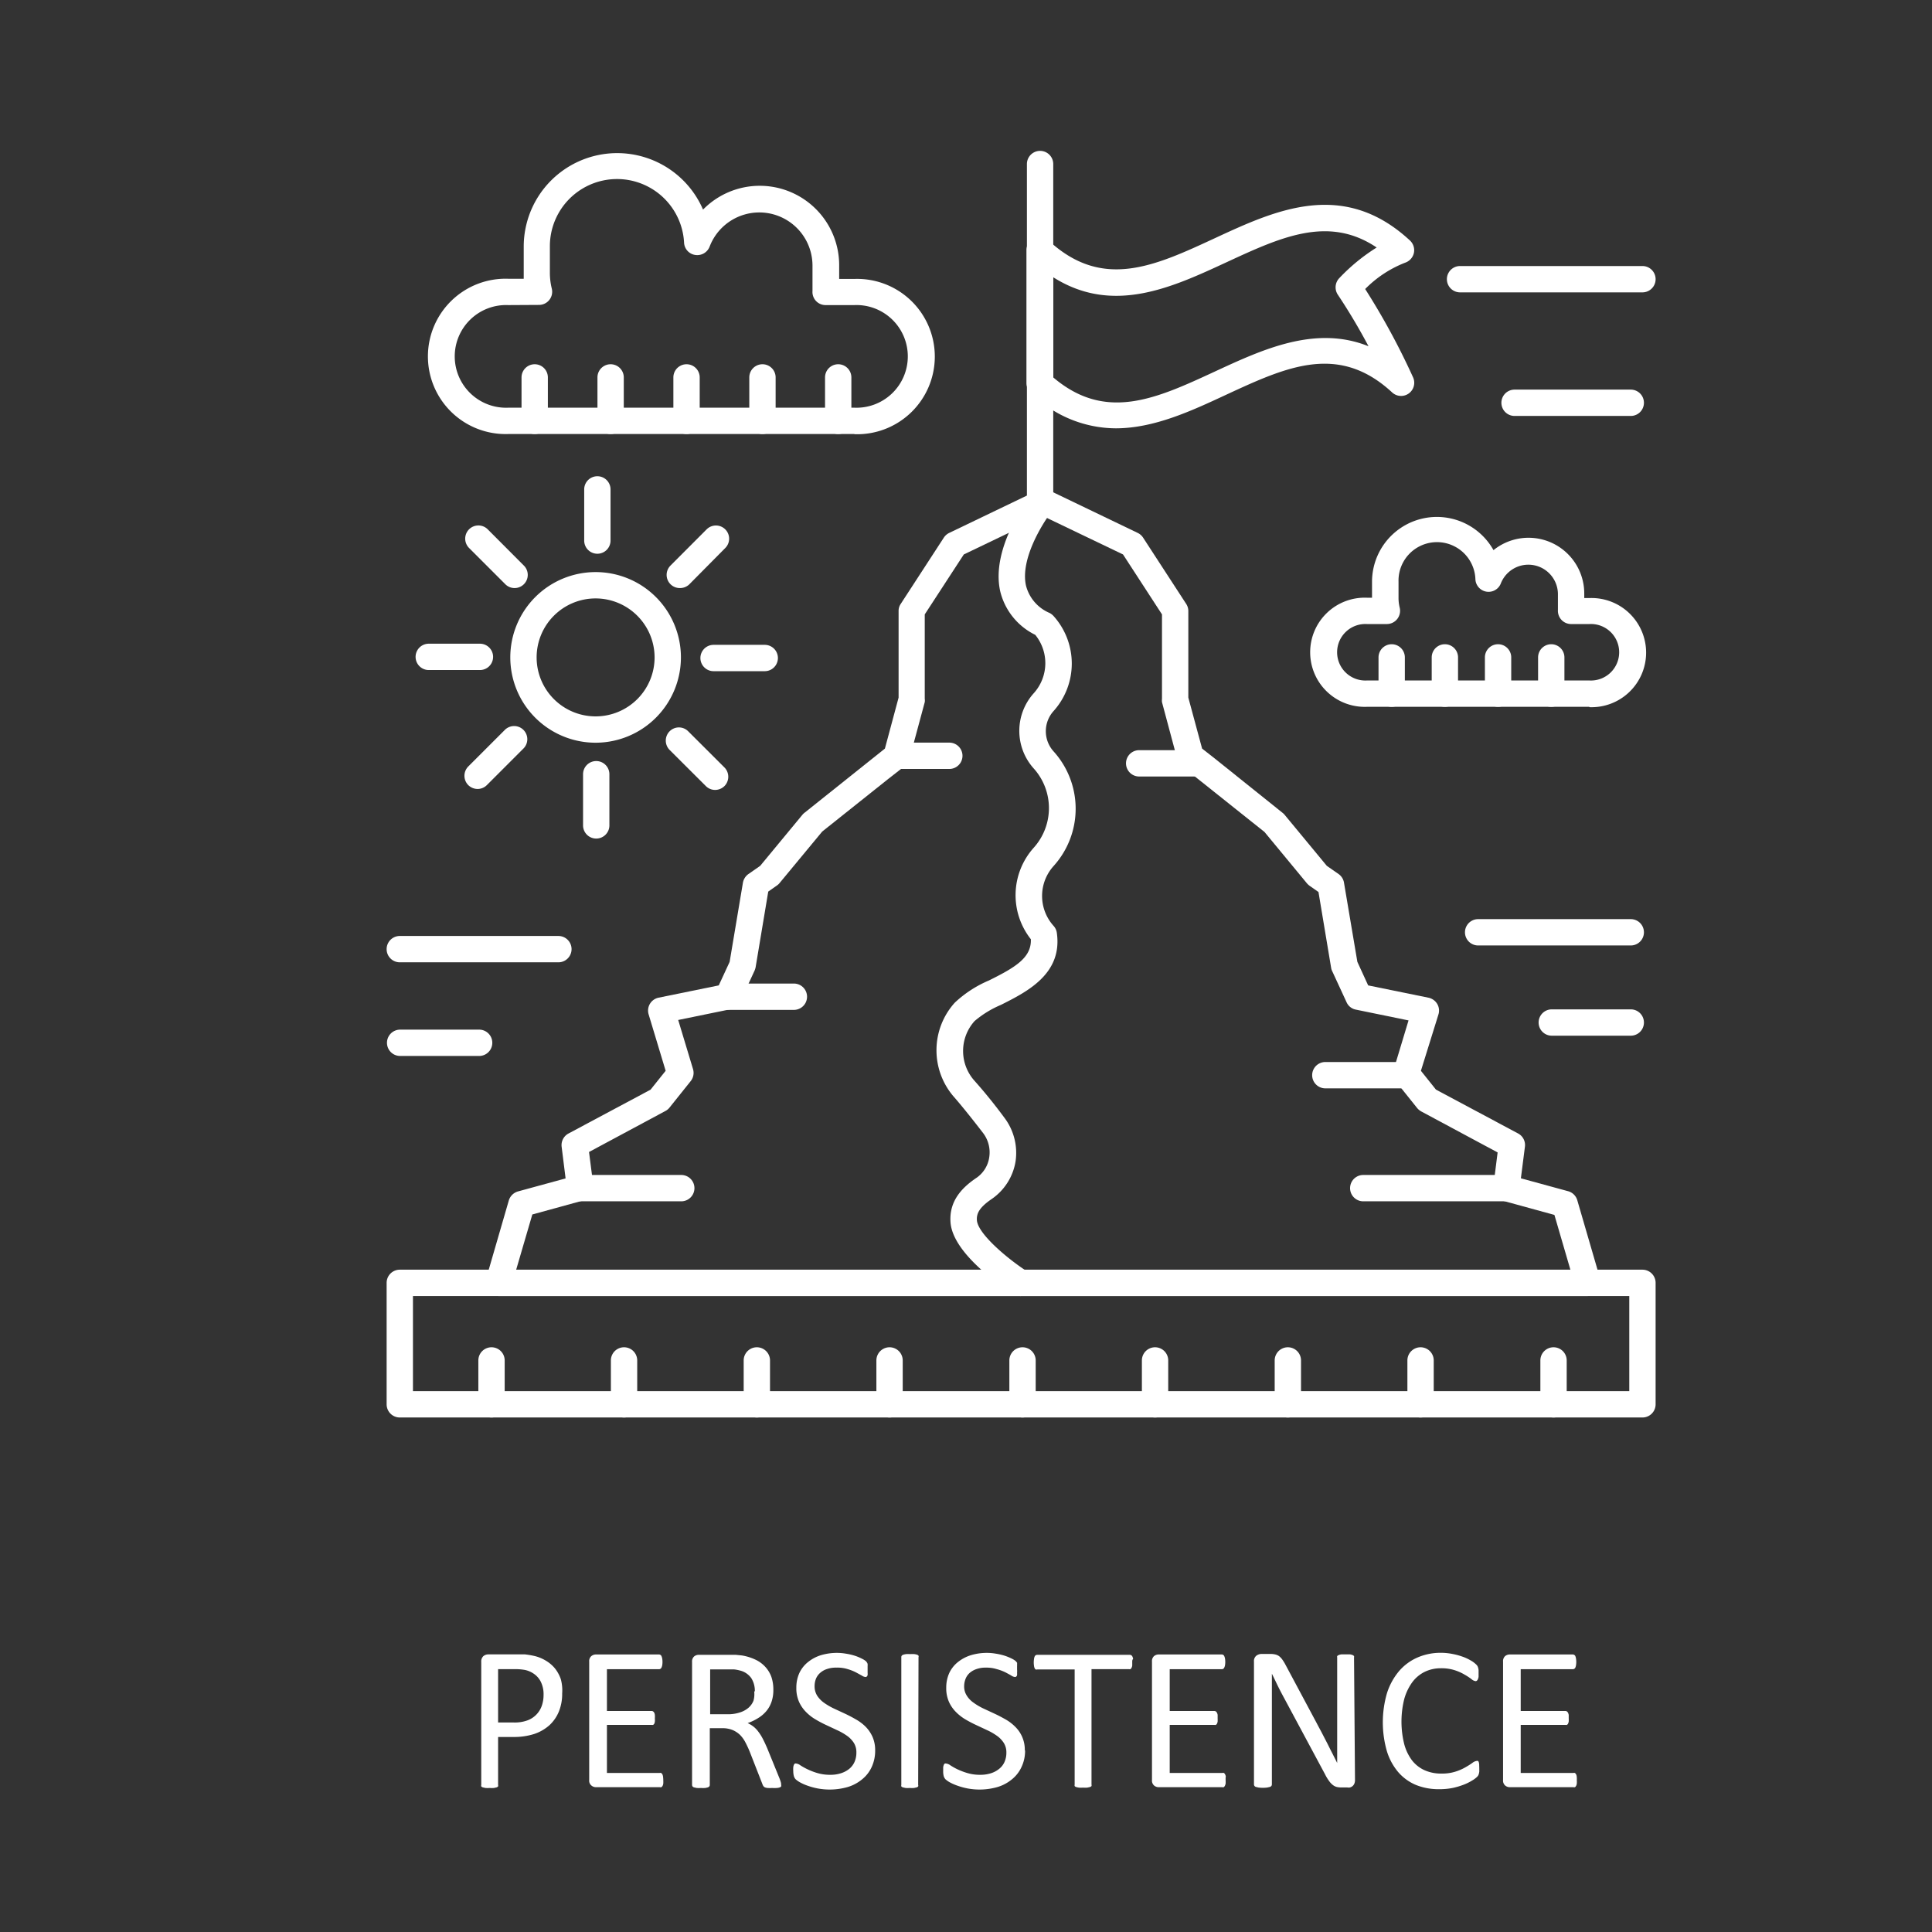 <?xml version="1.0" standalone="no"?><!DOCTYPE svg PUBLIC "-//W3C//DTD SVG 1.1//EN" "http://www.w3.org/Graphics/SVG/1.1/DTD/svg11.dtd"><svg t="1686893312817" class="icon" viewBox="0 0 1024 1024" version="1.1" xmlns="http://www.w3.org/2000/svg" p-id="6874" xmlns:xlink="http://www.w3.org/1999/xlink" width="11679" height="11679"><rect x="0" y="0" width="1024" height="1024" fill="#333333" stroke="none"/><path d="M841.641 686.916H264.281a6.931 6.931 0 0 1-5.582-2.791 7.025 7.025 0 0 1-1.116-6.141l12.142-41.868a7.118 7.118 0 0 1 4.885-4.652l25.167-6.885-2.093-16.747a6.978 6.978 0 0 1 3.582-7.025l43.543-23.26 8.001-10.002-9.025-29.912a6.978 6.978 0 0 1 5.257-8.839l31.913-6.513 5.768-12.467 7.025-41.868a7.211 7.211 0 0 1 2.884-4.652l6.28-4.373 22.423-27.121a6.745 6.745 0 0 1 1.023-0.977l42.659-34.053 7.257-27.028v-45.822a6.559 6.559 0 0 1 1.116-3.815l22.841-35.123a7.071 7.071 0 0 1 2.838-2.512l45.683-21.957a7.35 7.35 0 0 1 3.024-0.651h2.559a7.676 7.676 0 0 1 3.024 0.651l45.683 21.957a7.071 7.071 0 0 1 2.838 2.512l22.841 35.123a6.885 6.885 0 0 1 1.116 3.815v45.822l7.304 27.028 6.838 5.35 35.82 28.703a6.745 6.745 0 0 1 1.023 0.977l22.423 27.121 6.28 4.373a6.978 6.978 0 0 1 2.838 4.652l7.071 41.868 5.722 12.467 31.913 6.513a7.071 7.071 0 0 1 4.652 3.256 6.931 6.931 0 0 1 0.698 5.582l-9.304 29.912 7.955 9.955 43.543 23.26a6.931 6.931 0 0 1 3.629 7.025l-2.14 16.747 25.214 6.885a6.978 6.978 0 0 1 4.652 4.652l12.188 41.868a6.978 6.978 0 0 1-6.699 8.932z m-568.057-13.956h558.753l-8.467-29.029-27.307-7.49a6.931 6.931 0 0 1-5.071-7.583l2.279-18.05-40.566-21.771a7.955 7.955 0 0 1-2.14-1.814l-11.165-13.956a6.838 6.838 0 0 1-1.21-6.373l7.862-26.051-27.912-5.722a6.792 6.792 0 0 1-4.931-3.908l-7.629-16.515a6.001 6.001 0 0 1-0.558-1.768l-6.699-40.147-4.652-3.256a8.978 8.978 0 0 1-1.396-1.256l-22.562-27.307-43.775-34.89a7.118 7.118 0 0 1-2.466-3.675l-8.094-30.238a8.513 8.513 0 0 1 0-1.861V325.641l-20.655-31.773-42.194-20.236-42.194 20.236-20.701 31.773v44.659a6.373 6.373 0 0 1 0 1.861l-8.141 30.192a6.838 6.838 0 0 1-2.466 3.675l-8.699 6.792-35.03 27.912-22.609 27.307a6.978 6.978 0 0 1-1.349 1.256l-4.652 3.256-6.699 40.147a11.165 11.165 0 0 1-0.558 1.768l-7.629 16.515a6.792 6.792 0 0 1-4.931 3.908l-27.912 5.722 7.862 26.051a6.978 6.978 0 0 1-1.256 6.373l-11.165 13.956a6.745 6.745 0 0 1-2.14 1.814l-40.566 21.771 2.326 18.05a6.978 6.978 0 0 1-5.117 7.583l-27.261 7.49z" fill="#ffffff" p-id="6875"></path><path d="M870.53 751.299H211.899a6.978 6.978 0 0 1-6.978-6.978v-64.384a6.978 6.978 0 0 1 6.978-6.978h658.631a6.978 6.978 0 0 1 6.978 6.978V744.321a6.978 6.978 0 0 1-6.978 6.978z m-651.653-13.956h644.675v-50.428H218.877z" fill="#ffffff" p-id="6876"></path><path d="M540.842 686.916a6.885 6.885 0 0 1-3.722-1.07c-5.396-3.442-32.564-21.492-33.355-38.426-0.651-11.63 7.025-18.608 13.956-23.26a16.003 16.003 0 0 0 6.606-10.839 16.933 16.933 0 0 0-3.303-12.84c-6.373-8.281-11.397-14.468-14.979-18.608a37.635 37.635 0 0 1 0-50.428 61.22 61.22 0 0 1 18.096-11.77c13.956-6.931 22.609-12.049 22.237-21.864a37.681 37.681 0 0 1 1.582-48.567 31.401 31.401 0 0 0 0-41.868 29.819 29.819 0 0 1 0-40.007 23.772 23.772 0 0 0 0.744-30.889 34.797 34.797 0 0 1-18.608-23.26c-5.071-23.26 15.445-49.59 16.282-50.707a7.071 7.071 0 0 1 9.816-1.116 6.978 6.978 0 0 1 1.116 9.816c-4.652 6.094-16.608 24.981-13.537 39.077a21.539 21.539 0 0 0 12.56 14.607 7.908 7.908 0 0 1 2.093 1.628 37.681 37.681 0 0 1 0 50.335 15.956 15.956 0 0 0 0 21.399 45.311 45.311 0 0 1 0 60.755 23.679 23.679 0 0 0 0 31.727 6.885 6.885 0 0 1 1.721 3.722c3.07 21.771-15.863 31.215-29.633 38.146a53.777 53.777 0 0 0-13.956 8.56 23.679 23.679 0 0 0 0 31.727c3.815 4.28 9.304 10.746 15.631 19.306a30.936 30.936 0 0 1 6.094 23.26 30.052 30.052 0 0 1-12.607 20.004c-6.838 4.652-8.094 7.862-7.908 11.211 0.419 7.211 16.329 20.608 26.935 27.4a6.978 6.978 0 0 1-3.768 12.84zM420.774 535.26h-34.937a6.978 6.978 0 0 1 0-13.956h34.937a6.978 6.978 0 0 1 0 13.956zM633.231 411.563h-29.447a6.978 6.978 0 0 1 0-13.956h29.447a6.978 6.978 0 0 1 0 13.956zM742.554 576.849H702.453a6.978 6.978 0 0 1 0-13.956h40.007a6.978 6.978 0 0 1 0 13.956zM798.424 636.72h-75.874a6.978 6.978 0 0 1 0-13.956h75.874a6.978 6.978 0 0 1 0 13.956zM361.089 636.72H307.498a6.978 6.978 0 0 1 0-13.956h53.591a6.978 6.978 0 0 1 0 13.956zM503.161 407.562h-27.912a6.978 6.978 0 0 1 0-13.956h27.912a6.978 6.978 0 0 1 0 13.956z" fill="#ffffff" p-id="6877"></path><path d="M551.03 272.329A6.978 6.978 0 0 1 544.285 265.164V86.946a6.978 6.978 0 0 1 13.956 0V265.164a6.978 6.978 0 0 1-7.211 7.164z" fill="#ffffff" p-id="6878"></path><path d="M591.363 227.018a64.291 64.291 0 0 1-45.078-18.887 7.025 7.025 0 0 1-2.233-5.117V132.582a6.978 6.978 0 0 1 11.723-5.117c28.517 26.423 56.103 13.63 88.109-1.21s68.059-31.541 103.414 1.21a7.025 7.025 0 0 1 2.093 6.606 7.071 7.071 0 0 1-4.652 5.164 60.476 60.476 0 0 0-21.167 13.956A376.813 376.813 0 0 1 748.973 200.036a6.978 6.978 0 0 1-11.072 8.001c-28.47-26.377-56.103-13.584-88.063 1.21-18.468 8.606-38.24 17.771-58.476 17.771zM558.241 200.036c27.912 23.725 54.708 11.211 85.876-3.21 25.214-11.677 53.172-24.609 81.224-13.305a314.662 314.662 0 0 0-16.282-27.354 7.025 7.025 0 0 1 0.791-8.746 100.204 100.204 0 0 1 19.818-16.236c-25.586-17.212-50.846-5.489-79.689 7.862s-60.15 27.912-91.738 7.908zM260.512 751.299a6.978 6.978 0 0 1-6.978-6.978v-23.26a6.978 6.978 0 0 1 13.956 0v23.26a6.978 6.978 0 0 1-6.978 6.978zM330.758 751.299a6.978 6.978 0 0 1-6.978-6.978v-23.26a6.978 6.978 0 0 1 13.956 0v23.26a6.978 6.978 0 0 1-6.978 6.978zM401.143 751.299a6.978 6.978 0 0 1-6.978-6.978v-23.26a6.978 6.978 0 0 1 13.956 0v23.26a6.978 6.978 0 0 1-6.978 6.978zM471.481 751.299a6.978 6.978 0 0 1-6.978-6.978v-23.26a6.978 6.978 0 0 1 13.956 0v23.26a6.978 6.978 0 0 1-6.978 6.978zM541.866 751.299A6.978 6.978 0 0 1 534.981 744.321v-23.26a6.978 6.978 0 0 1 13.956 0v23.26a6.978 6.978 0 0 1-7.071 6.978zM612.204 751.299a6.978 6.978 0 0 1-6.978-6.978v-23.26a6.978 6.978 0 0 1 13.956 0v23.26a6.978 6.978 0 0 1-6.978 6.978zM682.589 751.299a6.978 6.978 0 0 1-6.978-6.978v-23.26a6.978 6.978 0 0 1 13.956 0v23.26a6.978 6.978 0 0 1-6.978 6.978zM752.927 751.299a6.978 6.978 0 0 1-6.978-6.978v-23.26a6.978 6.978 0 0 1 13.956 0v23.26a6.978 6.978 0 0 1-6.978 6.978zM823.405 751.299a6.978 6.978 0 0 1-6.978-6.978v-23.26a6.978 6.978 0 0 1 13.956 0v23.26a6.978 6.978 0 0 1-6.978 6.978zM452.826 230.042H269.351a41.17 41.17 0 1 1 0-82.294h8.234v-16.933a49.544 49.544 0 0 1 95.041-19.725 42.101 42.101 0 0 1 72.153 29.587v7.164h8.141a41.17 41.17 0 1 1 0 82.294zM269.351 161.704a27.214 27.214 0 1 0 0 54.382h183.475a27.214 27.214 0 1 0 0-54.382h-15.259a6.931 6.931 0 0 1-6.931-7.443V140.584a28.191 28.191 0 0 0-54.522-9.862 7.025 7.025 0 0 1-7.583 4.419 6.931 6.931 0 0 1-5.955-6.466 35.588 35.588 0 0 0-71.129 2.047v13.956a34.844 34.844 0 0 0 1.023 8.327 6.978 6.978 0 0 1-6.792 8.606zM842.386 374.626h-117.882a28.935 28.935 0 1 1 0-57.824h2.698v-8.467a34.378 34.378 0 0 1 64.384-16.747 29.54 29.54 0 0 1 48.102 23.26v2.14h2.698a28.935 28.935 0 1 1 0 57.824z m-117.882-43.868a14.979 14.979 0 1 0 0 29.912h117.882a14.979 14.979 0 1 0 0-29.912H832.709a7.025 7.025 0 0 1-5.117-2.233 7.118 7.118 0 0 1-1.861-5.257v-8.606a15.677 15.677 0 0 0-30.238-5.489 6.978 6.978 0 0 1-13.491-2.047 20.376 20.376 0 0 0-40.752 1.21v9.025a22.144 22.144 0 0 0 0.605 4.652A7.025 7.025 0 0 1 735.017 330.758zM315.685 393.653a45.218 45.218 0 1 1 45.218-45.218 45.264 45.264 0 0 1-45.218 45.218z m0-76.479a31.261 31.261 0 1 0 31.261 31.261 31.308 31.308 0 0 0-31.261-31.261zM316.011 444.453a6.978 6.978 0 0 1-6.978-6.978v-27.121a6.978 6.978 0 1 1 13.956 0V437.289a6.978 6.978 0 0 1-6.978 7.164zM316.616 293.495a6.978 6.978 0 0 1-6.978-6.978v-27.121a6.978 6.978 0 1 1 13.956 0v27.121a6.978 6.978 0 0 1-6.978 6.978zM379.046 418.681a6.931 6.931 0 0 1-4.931-2.047l-19.213-19.166a7.025 7.025 0 0 1 0-9.862 6.931 6.931 0 0 1 9.862 0l19.213 19.166a7.025 7.025 0 0 1 0 9.862 7.118 7.118 0 0 1-4.931 2.047zM272.747 311.685a6.931 6.931 0 0 1-4.931-2.047l-19.213-19.213a6.978 6.978 0 1 1 9.909-9.862l19.166 19.213A6.978 6.978 0 0 1 272.747 311.685zM405.329 355.739H378.208a6.978 6.978 0 1 1 0-13.956h27.121a6.978 6.978 0 0 1 0 13.956zM254.372 355.134h-27.121a6.978 6.978 0 1 1 0-13.956h27.121a6.978 6.978 0 1 1 0 13.956zM360.298 311.685a6.978 6.978 0 0 1-4.931-11.909l19.166-19.213a6.978 6.978 0 0 1 9.862 9.909l-19.166 19.352a7.118 7.118 0 0 1-4.931 1.861zM253.116 418.169a7.118 7.118 0 0 1-4.931-2.047 7.025 7.025 0 0 1 0-9.862l19.213-19.213a6.978 6.978 0 1 1 9.862 9.862l-19.213 19.213a6.931 6.931 0 0 1-4.931 2.047z" fill="#ffffff" p-id="6879"></path><path d="M283.4 230.042a6.978 6.978 0 0 1-6.978-6.978V200.036a6.978 6.978 0 1 1 13.956 0v23.26a6.978 6.978 0 0 1-6.978 6.745zM323.64 230.042a6.978 6.978 0 0 1-6.978-6.978V200.036a6.978 6.978 0 0 1 13.956 0v23.26a6.978 6.978 0 0 1-6.978 6.745zM363.88 230.042a6.978 6.978 0 0 1-6.978-6.978V200.036a6.978 6.978 0 0 1 13.956 0v23.26a6.978 6.978 0 0 1-6.978 6.745zM404.12 230.042a6.978 6.978 0 0 1-6.978-6.978V200.036a6.978 6.978 0 0 1 13.956 0v23.26a6.978 6.978 0 0 1-6.978 6.745zM444.313 230.042A6.978 6.978 0 0 1 437.289 223.296v-23.26a6.978 6.978 0 1 1 13.956 0v23.26a6.978 6.978 0 0 1-6.931 6.745zM737.622 374.626a6.978 6.978 0 0 1-6.978-6.978V348.435a6.978 6.978 0 0 1 13.956 0V367.509a6.978 6.978 0 0 1-6.978 7.118zM765.814 374.626a6.978 6.978 0 0 1-6.978-6.978V348.435a6.978 6.978 0 0 1 13.956 0V367.509a6.978 6.978 0 0 1-6.978 7.118zM794.005 374.626a6.978 6.978 0 0 1-6.978-6.978V348.435a6.978 6.978 0 0 1 13.956 0V367.509a6.978 6.978 0 0 1-6.978 7.118zM822.196 374.626a6.978 6.978 0 0 1-6.978-6.978V348.435a6.978 6.978 0 0 1 13.956 0V367.509a6.978 6.978 0 0 1-6.978 7.118zM870.53 154.958h-96.669a6.978 6.978 0 1 1 0-13.956h96.669a6.978 6.978 0 0 1 0 13.956zM864.343 220.459h-61.593a6.978 6.978 0 0 1 0-13.956h61.593a6.978 6.978 0 0 1 0 13.956zM295.961 510.046H211.899a6.978 6.978 0 0 1 0-13.956h84.062a6.978 6.978 0 1 1 0 13.956zM253.953 559.683h-41.868a6.978 6.978 0 0 1 0-13.956h41.868a6.978 6.978 0 0 1 0 13.956zM864.343 501.114h-80.898a6.978 6.978 0 0 1 0-13.956h80.898a6.978 6.978 0 0 1 0 13.956zM864.343 548.937h-41.868a6.978 6.978 0 0 1 0-13.956h41.868a6.978 6.978 0 0 1 0 13.956zM297.961 897.558a24.702 24.702 0 0 1-1.721 9.537 20.422 20.422 0 0 1-4.978 7.257 22.981 22.981 0 0 1-8.001 4.652 34.89 34.89 0 0 1-11.258 1.628h-8.001v25.4a1.582 1.582 0 0 1 0 0.791 2.326 2.326 0 0 1-0.744 0.512l-1.442 0.326a15.259 15.259 0 0 1-2.279 0 15.026 15.026 0 0 1-2.233 0l-1.442-0.326a1.768 1.768 0 0 1-0.791-0.512 1.535 1.535 0 0 1 0-0.791v-65.128a3.861 3.861 0 0 1 1.116-3.117 4.14 4.14 0 0 1 2.559-0.93H278.237a44.334 44.334 0 0 1 4.978 0.837 20.841 20.841 0 0 1 5.815 2.326 18.608 18.608 0 0 1 5.071 4.233 18.98 18.98 0 0 1 3.163 5.815 22.423 22.423 0 0 1 0.698 7.49z m-9.862 0.791a14.747 14.747 0 0 0-1.582-7.211 11.165 11.165 0 0 0-4.001-4.28 12.514 12.514 0 0 0-4.652-1.814 30.471 30.471 0 0 0-4.931-0.372h-8.932v28.284h8.467a19.445 19.445 0 0 0 7.071-1.116 12.653 12.653 0 0 0 7.583-7.629 17.212 17.212 0 0 0 0.977-5.862zM351.552 943.567a16.608 16.608 0 0 1 0 1.721 4.001 4.001 0 0 1-0.372 1.256 1.907 1.907 0 0 1-0.651 0.698 1.582 1.582 0 0 1-0.791 0h-33.96a3.629 3.629 0 0 1-2.326-0.884 3.349 3.349 0 0 1-1.163-2.931v-62.709a3.489 3.489 0 0 1 1.163-2.977 3.861 3.861 0 0 1 2.326-0.837h33.494a1.582 1.582 0 0 1 0.791 0.233 1.442 1.442 0 0 1 0.558 0.698 5.815 5.815 0 0 1 0.372 1.256 11.258 11.258 0 0 1 0 3.536 4.885 4.885 0 0 1-0.372 1.163 1.442 1.442 0 0 1-0.558 0.698 1.582 1.582 0 0 1-0.791 0.233h-27.586v22.144h23.679a1.21 1.21 0 0 1 0.791 0.233 1.814 1.814 0 0 1 0.605 0.698 3.163 3.163 0 0 1 0.326 1.163 10.7 10.7 0 0 1 0 1.814 9.025 9.025 0 0 1 0 1.675 3.489 3.489 0 0 1-0.326 1.163 1.489 1.489 0 0 1-0.605 0.605 1.535 1.535 0 0 1-0.791 0h-23.679V939.706h27.912a1.582 1.582 0 0 1 0.791 0 2.186 2.186 0 0 1 0.651 0.651 4.094 4.094 0 0 1 0.372 1.21c0.093 0.698 0.14 1.303 0.14 2zM414.029 946.032a1.535 1.535 0 0 1 0 0.791 1.256 1.256 0 0 1-0.698 0.512 5.443 5.443 0 0 1-1.535 0.326 19.399 19.399 0 0 1-2.605 0 15.956 15.956 0 0 1-2.326 0 5.117 5.117 0 0 1-1.442-0.326 2.093 2.093 0 0 1-0.837-0.698 4.652 4.652 0 0 1-0.512-1.07l-6.513-16.654a54.522 54.522 0 0 0-2.373-5.21 16.561 16.561 0 0 0-2.884-4.094 13.072 13.072 0 0 0-4.001-2.652 13.956 13.956 0 0 0-5.489-0.977h-6.606v30.052a1.582 1.582 0 0 1-0.233 0.791 2.093 2.093 0 0 1-0.791 0.512 10.607 10.607 0 0 1-1.396 0.326 15.259 15.259 0 0 1-2.279 0 14.607 14.607 0 0 1-2.233 0l-1.489-0.326a1.907 1.907 0 0 1-0.744-0.512 1.582 1.582 0 0 1-0.233-0.791v-65.128a3.582 3.582 0 0 1 1.116-2.977 3.908 3.908 0 0 1 2.373-0.837h19.678l3.21 0.326a26.749 26.749 0 0 1 7.211 2.233 16.561 16.561 0 0 1 5.257 3.861 15.631 15.631 0 0 1 3.21 5.35 20.655 20.655 0 0 1 1.023 6.699 19.073 19.073 0 0 1-0.93 6.327 15.212 15.212 0 0 1-2.745 4.978 17.585 17.585 0 0 1-4.326 3.722 27.447 27.447 0 0 1-5.629 2.698 14.282 14.282 0 0 1 3.163 1.907 13.956 13.956 0 0 1 2.652 2.838 23.818 23.818 0 0 1 2.326 3.768c0.744 1.396 1.442 2.977 2.186 4.652l6.327 15.538a26.749 26.749 0 0 1 0.977 2.745 5.303 5.303 0 0 1 0.14 1.303z m-13.956-49.544a12.56 12.56 0 0 0-1.861-7.025 10.374 10.374 0 0 0-6.187-4.094 19.027 19.027 0 0 0-3.07-0.558h-12.56v23.772h9.304a19.818 19.818 0 0 0 6.373-0.93 12.793 12.793 0 0 0 4.652-2.512 9.63 9.63 0 0 0 2.652-3.768 13.026 13.026 0 0 0 0.372-4.885zM463.852 927.657a20.562 20.562 0 0 1-1.814 8.839 18.05 18.05 0 0 1-5.071 6.559 21.864 21.864 0 0 1-7.629 4.094 34.751 34.751 0 0 1-16.049 0.744 35.914 35.914 0 0 1-5.396-1.489 24.795 24.795 0 0 1-3.954-1.768 12.979 12.979 0 0 1-2.233-1.582 4.233 4.233 0 0 1-0.93-1.675 10.141 10.141 0 0 1-0.326-2.698 12.235 12.235 0 0 1 0-2 4.094 4.094 0 0 1 0.326-1.256 1.442 1.442 0 0 1 0.558-0.698 1.256 1.256 0 0 1 0.744 0 4.652 4.652 0 0 1 2.14 0.93 33.122 33.122 0 0 0 3.582 2 34.518 34.518 0 0 0 5.257 2.047 23.493 23.493 0 0 0 7.118 0.977 17.585 17.585 0 0 0 5.582-0.837 13.119 13.119 0 0 0 4.373-2.326 9.909 9.909 0 0 0 2.791-3.675 11.956 11.956 0 0 0 0.977-4.931 9.304 9.304 0 0 0-1.349-5.164 13.537 13.537 0 0 0-3.582-3.722 31.401 31.401 0 0 0-5.117-2.931l-5.862-2.745a62.802 62.802 0 0 1-5.815-3.07 23.772 23.772 0 0 1-5.071-4.001 18.096 18.096 0 0 1-3.629-5.35 17.771 17.771 0 0 1-1.396-7.397 18.608 18.608 0 0 1 1.628-7.862 16.236 16.236 0 0 1 4.652-5.815 20.515 20.515 0 0 1 6.792-3.582 29.726 29.726 0 0 1 8.56-1.21 27.121 27.121 0 0 1 4.652 0.419 31.355 31.355 0 0 1 4.652 1.07 25.679 25.679 0 0 1 3.722 1.535 10.886 10.886 0 0 1 2.186 1.349 5.21 5.21 0 0 1 0.651 0.837 1.768 1.768 0 0 1 0.279 0.744 6.978 6.978 0 0 1 0 1.116v3.442a8.281 8.281 0 0 1 0 1.303 1.861 1.861 0 0 1-0.465 0.744 0.977 0.977 0 0 1-0.698 0.233 4.233 4.233 0 0 1-1.861-0.744l-3.163-1.721a24.47 24.47 0 0 0-4.373-1.721 18.003 18.003 0 0 0-5.955-0.791 14.514 14.514 0 0 0-5.164 0.791 10.002 10.002 0 0 0-3.582 2.093 8.327 8.327 0 0 0-2.14 3.07 10.653 10.653 0 0 0-0.698 3.815 9.304 9.304 0 0 0 1.349 5.071 13.956 13.956 0 0 0 3.629 3.768 34.285 34.285 0 0 0 5.164 3.024l5.908 2.745q2.977 1.396 5.862 3.07a23.958 23.958 0 0 1 5.164 3.908 18.096 18.096 0 0 1 3.629 5.35 17.399 17.399 0 0 1 1.396 7.071zM486.647 946.032a1.21 1.21 0 0 1 0 0.791 1.582 1.582 0 0 1-0.744 0.512l-1.442 0.326a15.259 15.259 0 0 1-2.279 0 15.956 15.956 0 0 1-2.233 0l-1.442-0.326a1.768 1.768 0 0 1-0.791-0.512 1.535 1.535 0 0 1 0-0.791v-67.687a1.163 1.163 0 0 1 0.233-0.791 1.768 1.768 0 0 1 0.791-0.512 9.025 9.025 0 0 1 1.489-0.326 13.956 13.956 0 0 1 2.14 0 15.259 15.259 0 0 1 2.279 0 7.49 7.49 0 0 1 1.442 0.326 1.582 1.582 0 0 1 0.744 0.512 1.163 1.163 0 0 1 0 0.791zM543.308 927.657a19.911 19.911 0 0 1-1.861 8.839 18.05 18.05 0 0 1-5.071 6.559 21.864 21.864 0 0 1-7.629 4.094 34.564 34.564 0 0 1-16.003 0.744 35.914 35.914 0 0 1-5.396-1.489 25.446 25.446 0 0 1-4.001-1.768 12.979 12.979 0 0 1-2.233-1.582 4.652 4.652 0 0 1-0.93-1.675 10.42 10.42 0 0 1-0.279-2.698v-2a6.094 6.094 0 0 1 0.326-1.256 1.442 1.442 0 0 1 0.558-0.698 1.349 1.349 0 0 1 0.744 0 4.652 4.652 0 0 1 2.186 0.93 31.913 31.913 0 0 0 3.536 2 35.262 35.262 0 0 0 5.303 2.047 23.26 23.26 0 0 0 7.071 0.977 18.096 18.096 0 0 0 5.629-0.837 12.886 12.886 0 0 0 4.326-2.326 9.583 9.583 0 0 0 2.838-3.675 11.956 11.956 0 0 0 0.977-4.931 9.304 9.304 0 0 0-1.396-5.164 13.537 13.537 0 0 0-3.582-3.722 30.889 30.889 0 0 0-5.071-2.931l-5.862-2.745q-3.024-1.396-5.862-3.07a24.981 24.981 0 0 1-5.071-4.001 18.096 18.096 0 0 1-3.629-5.35 17.771 17.771 0 0 1-1.396-7.397 18.608 18.608 0 0 1 1.628-7.862 16.236 16.236 0 0 1 4.652-5.815 20.794 20.794 0 0 1 6.838-3.582 29.168 29.168 0 0 1 8.513-1.21 26.749 26.749 0 0 1 4.652 0.419 31.355 31.355 0 0 1 4.652 1.07 28.796 28.796 0 0 1 3.768 1.535 10.188 10.188 0 0 1 2.14 1.349l0.698 0.837a2.791 2.791 0 0 1 0 0.744 6.978 6.978 0 0 1 0 1.116v1.721a9.862 9.862 0 0 1 0 1.721 8.281 8.281 0 0 1 0 1.303 1.489 1.489 0 0 1-0.465 0.744 0.884 0.884 0 0 1-0.651 0.233 4.187 4.187 0 0 1-1.907-0.744c-0.837-0.512-1.907-1.07-3.117-1.721a25.074 25.074 0 0 0-4.652-1.721 18.003 18.003 0 0 0-5.675-0.791 14.235 14.235 0 0 0-5.117 0.791 10.653 10.653 0 0 0-3.629 2.093 8.234 8.234 0 0 0-2.093 3.07 10.7 10.7 0 0 0-0.744 3.815 8.885 8.885 0 0 0 1.396 5.071 12.653 12.653 0 0 0 3.629 3.768 31.587 31.587 0 0 0 5.117 3.024l5.908 2.745c2 0.93 3.954 1.954 5.908 3.07a23.632 23.632 0 0 1 5.117 3.908 16.98 16.98 0 0 1 5.071 12.607zM600.109 880.951v1.814a3.722 3.722 0 0 1-0.372 1.21 1.489 1.489 0 0 1-0.605 0.698 1.535 1.535 0 0 1-0.791 0h-19.818v61.174a1.582 1.582 0 0 1 0 0.791 1.768 1.768 0 0 1-0.791 0.512l-1.442 0.326a14.607 14.607 0 0 1-2.233 0 15.026 15.026 0 0 1-2.233 0 12.747 12.747 0 0 1-1.489-0.326 1.582 1.582 0 0 1-0.744-0.512 1.582 1.582 0 0 1 0-0.791v-60.988h-19.864a1.628 1.628 0 0 1-0.791 0 1.442 1.442 0 0 1-0.558-0.698 3.768 3.768 0 0 1-0.326-1.21 11.863 11.863 0 0 1 0-3.629 4.094 4.094 0 0 1 0.326-1.303 1.442 1.442 0 0 1 0.558-0.698 1.721 1.721 0 0 1 0.791-0.233h49.079a1.582 1.582 0 0 1 0.791 0.233 1.489 1.489 0 0 1 0.605 0.698 3.954 3.954 0 0 1 0.372 1.303c-0.465 0.326-0.465 0.93-0.465 1.628zM649.606 943.567a16.608 16.608 0 0 1 0 1.721 3.954 3.954 0 0 1-0.419 1.256 1.814 1.814 0 0 1-0.605 0.698 1.582 1.582 0 0 1-0.791 0H614.065a3.675 3.675 0 0 1-2.373-0.884 3.442 3.442 0 0 1-1.116-2.931v-62.709a3.582 3.582 0 0 1 1.116-2.977 3.908 3.908 0 0 1 2.373-0.837h33.494a1.582 1.582 0 0 1 0.791 0.233 1.442 1.442 0 0 1 0.558 0.698 5.815 5.815 0 0 1 0.372 1.256 11.258 11.258 0 0 1 0 3.536 4.885 4.885 0 0 1-0.372 1.163 1.442 1.442 0 0 1-0.558 0.698 1.582 1.582 0 0 1-0.791 0.233h-27.586v22.144h23.632a1.163 1.163 0 0 1 0.791 0.233 1.489 1.489 0 0 1 0.605 0.698 3.117 3.117 0 0 1 0.372 1.163v1.814a16.422 16.422 0 0 1 0 1.675 3.396 3.396 0 0 1-0.372 1.163 1.256 1.256 0 0 1-0.605 0.605 1.442 1.442 0 0 1-0.791 0h-23.632V939.706h27.912a1.582 1.582 0 0 1 0.791 0 2.047 2.047 0 0 1 0.605 0.651 4.094 4.094 0 0 1 0.419 1.21c-0.14 0.698-0.093 1.303-0.093 2zM718.177 943.567a4.652 4.652 0 0 1-0.372 1.861 3.675 3.675 0 0 1-0.93 1.256 3.722 3.722 0 0 1-1.349 0.698 3.908 3.908 0 0 1-1.442 0h-3.117a10.514 10.514 0 0 1-2.559-0.279 5.722 5.722 0 0 1-2.093-1.116 9.909 9.909 0 0 1-1.954-2.14 22.981 22.981 0 0 1-2.093-3.489l-21.539-40.147c-1.116-2.047-2.279-4.233-3.396-6.513s-2.233-4.652-3.21-6.606V945.8a1.396 1.396 0 0 1-0.233 0.744 1.721 1.721 0 0 1-0.791 0.558l-1.442 0.326a18.608 18.608 0 0 1-4.652 0l-1.396-0.326a1.582 1.582 0 0 1-0.744-0.558 1.396 1.396 0 0 1-0.233-0.744v-65.128a3.629 3.629 0 0 1 1.256-3.117 4.652 4.652 0 0 1 2.698-0.93h4.652a10.932 10.932 0 0 1 2.698 0.279 5.955 5.955 0 0 1 2 0.884 8.839 8.839 0 0 1 1.675 1.768 22.888 22.888 0 0 1 1.721 2.791l16.561 30.982c0.977 1.907 2 3.722 2.931 5.536l2.745 5.303c0.884 1.768 1.721 3.489 2.605 5.164l2.559 5.071v-55.917a1.303 1.303 0 0 1 0-0.698 1.721 1.721 0 0 1 0.791-0.558 4.978 4.978 0 0 1 1.442-0.372h4.512a4.652 4.652 0 0 1 1.442 0.372 1.582 1.582 0 0 1 0.744 0.558 1.396 1.396 0 0 1 0 0.698zM784.049 937.473v1.535a7.35 7.35 0 0 1-0.233 1.163 3.489 3.489 0 0 1-0.326 0.837 4.187 4.187 0 0 1-0.791 0.93 12.886 12.886 0 0 1-2.279 1.675 26.609 26.609 0 0 1-4.326 2.186 39.449 39.449 0 0 1-5.955 1.814 35.727 35.727 0 0 1-7.304 0.698 31.959 31.959 0 0 1-12.421-2.279 25.353 25.353 0 0 1-9.304-6.745 31.355 31.355 0 0 1-6.001-11.025 55.359 55.359 0 0 1 0-30.796 34.053 34.053 0 0 1 6.327-11.63 27.028 27.028 0 0 1 9.816-7.304 30.796 30.796 0 0 1 12.607-2.512 31.541 31.541 0 0 1 5.955 0.605 34.471 34.471 0 0 1 5.35 1.442 23.26 23.26 0 0 1 4.326 2 13.119 13.119 0 0 1 2.652 1.907 4.652 4.652 0 0 1 0.977 1.116 3.908 3.908 0 0 1 0.326 0.884 6.978 6.978 0 0 1 0.233 1.21v3.582a4.652 4.652 0 0 1-0.372 1.256 1.535 1.535 0 0 1-0.512 0.744 0.977 0.977 0 0 1-0.744 0.279 4.233 4.233 0 0 1-2.14-1.07 31.122 31.122 0 0 0-3.536-2.326 25.307 25.307 0 0 0-5.257-2.373 22.981 22.981 0 0 0-7.397-1.07 19.492 19.492 0 0 0-8.606 1.907 18.236 18.236 0 0 0-6.606 5.536 27.912 27.912 0 0 0-4.233 8.885 49.497 49.497 0 0 0 0 23.911 25.121 25.121 0 0 0 4.14 8.606 17.678 17.678 0 0 0 6.652 5.21 21.353 21.353 0 0 0 8.978 1.768 23.26 23.26 0 0 0 7.35-1.023 26.33 26.33 0 0 0 5.35-2.326 40.193 40.193 0 0 0 3.675-2.326 4.652 4.652 0 0 1 2.233-1.023 0.977 0.977 0 0 1 0.651 0 1.116 1.116 0 0 1 0.465 0.605 6.652 6.652 0 0 1 0.233 1.303c0 0.698 0.047 1.396 0.047 2.233zM835.733 943.567a8.839 8.839 0 0 1 0 1.721 3.07 3.07 0 0 1-0.372 1.256 1.814 1.814 0 0 1-0.605 0.698 1.582 1.582 0 0 1-0.791 0H800.145a3.675 3.675 0 0 1-2.373-0.884 3.442 3.442 0 0 1-1.116-2.931v-62.709a3.582 3.582 0 0 1 1.116-2.977 3.908 3.908 0 0 1 2.373-0.837h33.448a1.442 1.442 0 0 1 0.791 0.233 1.303 1.303 0 0 1 0.605 0.698 6.094 6.094 0 0 1 0.326 1.256 11.258 11.258 0 0 1 0 3.536 5.071 5.071 0 0 1-0.326 1.163 1.303 1.303 0 0 1-0.605 0.698 1.442 1.442 0 0 1-0.791 0.233h-27.586v22.144h23.679a1.21 1.21 0 0 1 0.791 0.233 1.814 1.814 0 0 1 0.605 0.698 4.28 4.28 0 0 1 0.372 1.163v1.814a16.422 16.422 0 0 1 0 1.675 4.885 4.885 0 0 1-0.372 1.163 1.489 1.489 0 0 1-0.605 0.605 1.535 1.535 0 0 1-0.791 0h-23.679V939.706h27.912a1.582 1.582 0 0 1 0.791 0 2.047 2.047 0 0 1 0.605 0.651 3.07 3.07 0 0 1 0.372 1.21 10.281 10.281 0 0 1 0.047 2z" fill="#ffffff" p-id="6880"></path></svg>